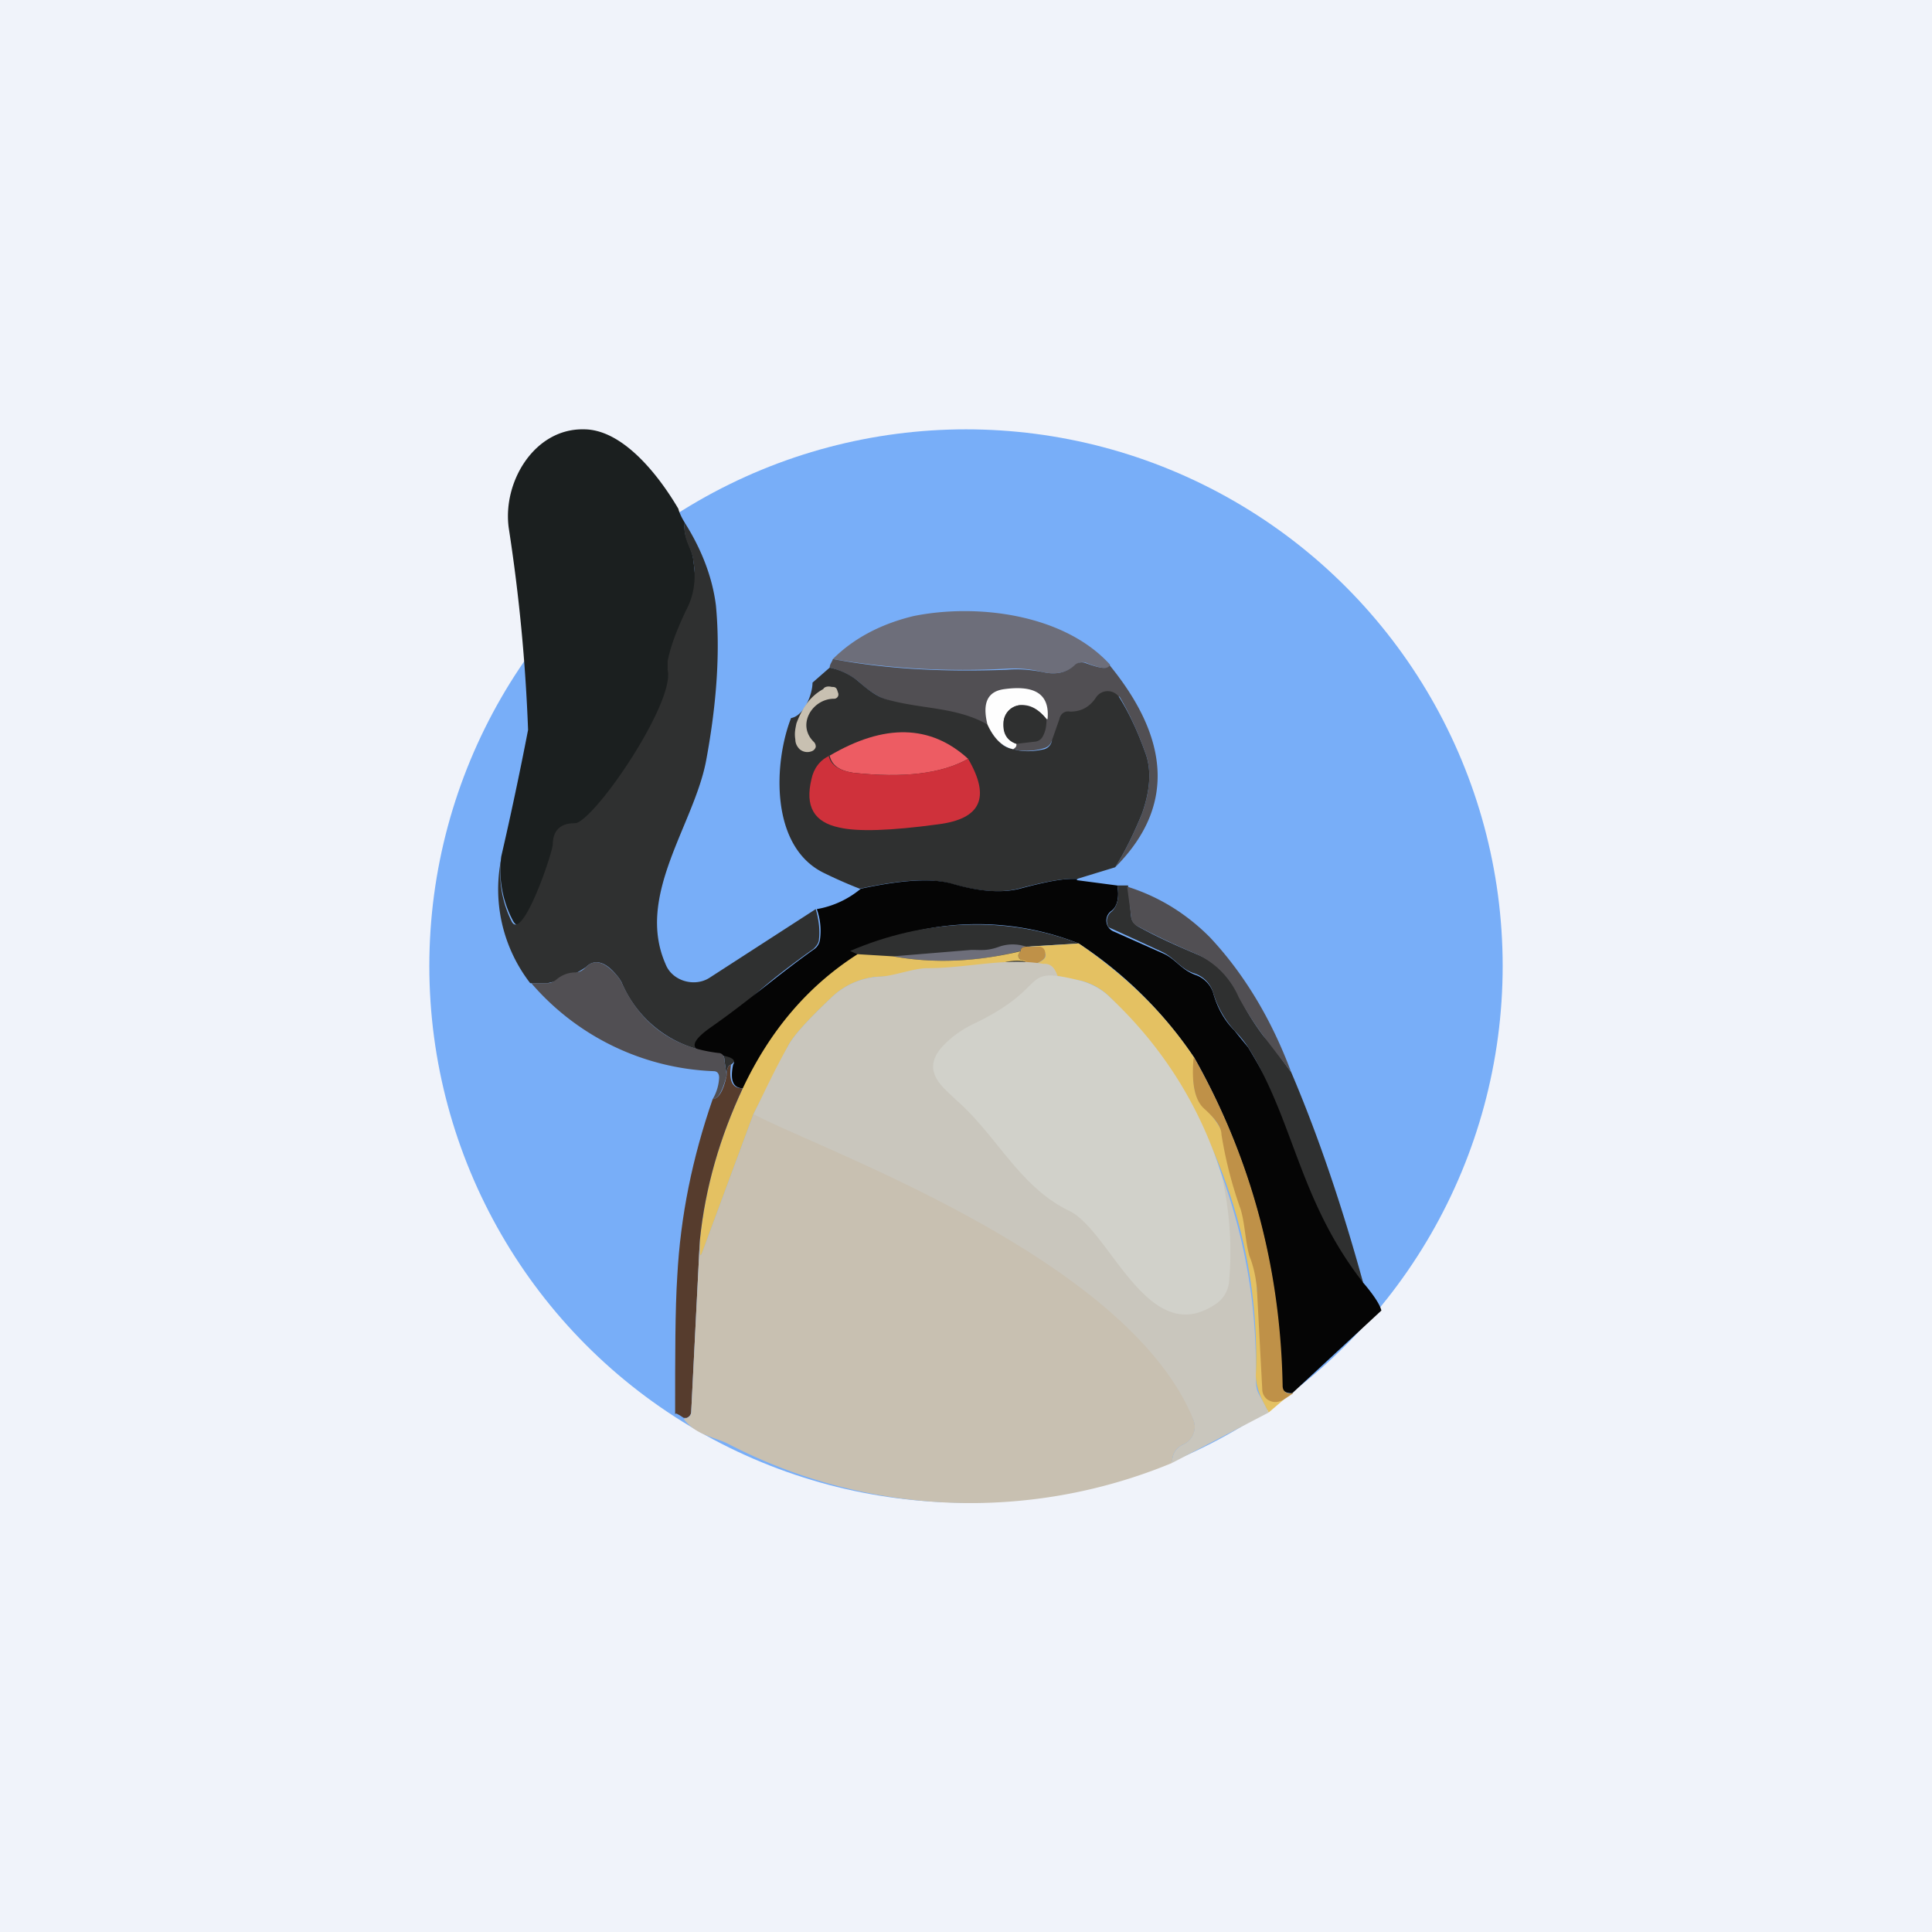 <!-- by TradingView --><svg width="18" height="18" viewBox="0 0 18 18" xmlns="http://www.w3.org/2000/svg"><path fill="#F0F3FA" d="M0 0h18v18H0z"/><circle cx="9" cy="9" fill="#78AEF8" r="5"/><path d="M6.32 4.74s.01.05.06.13c-.02.14.07.23.08.35.16 1.21-.5 2.04-1.38 3.18 0 .04-.13.08-.15.12-.06.11-.11.13-.15.06a1 1 0 0 1-.11-.6 34 34 0 0 0 .25-1.18 16.27 16.27 0 0 0-.18-1.88c-.06-.43.24-.93.7-.92.35 0 .68.4.88.74Z" fill="#1B1F1F"/><path d="M6.38 4.87c.17.27.26.53.29.77.04.42.01.9-.09 1.44-.11.6-.66 1.26-.38 1.9.06.16.27.22.41.13l.99-.64c.03.1.04.2.03.28 0 .04-.03.07-.05.09-1.45 1.03-.54.91-.77 1.08-.02 0-.04.03-.04.1l-.02-.14c0-.04-.02-.07-.06-.07a1.08 1.08 0 0 1-.9-.66.4.4 0 0 0-.05-.07c-.1-.12-.2-.15-.28-.07a.98.98 0 0 1-.36.15h-.16A1.43 1.43 0 0 1 4.67 8a1 1 0 0 0 .1.59c.1.17.37-.62.38-.72 0-.13.07-.2.2-.2a.1.1 0 0 0 .04-.01c.24-.14.9-1.14.83-1.42v-.08c.03-.15.09-.3.17-.47.07-.13.1-.28.07-.46-.01-.12-.1-.2-.08-.35Z" fill="#2F3030"/><path d="M10.34 6.2c0 .04-.08.03-.21-.02a.09.09 0 0 0-.1.01c-.09.08-.2.1-.32.07a1.1 1.1 0 0 0-.33-.03c-.55.03-1.09 0-1.62-.09.2-.2.46-.33.75-.4.59-.12 1.4-.02 1.83.45Z" fill="#6D6E7A"/><path d="M10.34 6.2c.57.7.6 1.33.05 1.88.1-.16.18-.33.25-.5.07-.2.09-.38.04-.54-.07-.2-.15-.38-.25-.55-.2.05-.42.22-.45.31l-.18.1a.1.1 0 0 1-.07.07.57.57 0 0 1-.3.01c-.4-.19-.77-.34-1.2-.47A.88.88 0 0 1 8 6.35a.67.67 0 0 0-.27-.13c0-.03.02-.05.03-.08.53.1 1.07.12 1.62.1.11-.01.22 0 .33.02.12.03.23.01.31-.07a.1.1 0 0 1 .1-.01c.14.05.21.06.22.01Z" fill="#514F53"/><path d="M7.73 6.22c.1.02.2.07.27.13.1.09.18.14.24.16.33.1.66.07.96.24.06.14.14.21.24.23.1.03.2.02.29 0a.1.1 0 0 0 .07-.08l.07-.2c.01-.05.05-.08.1-.07.1 0 .18-.04.24-.13a.13.13 0 0 1 .22 0c.1.16.18.34.25.54.05.16.03.34-.04.54-.07.17-.15.34-.25.5l-.36.11c-.1-.01-.28.02-.54.09-.16.04-.37.03-.64-.05-.2-.05-.47-.03-.84.05a4.3 4.3 0 0 1-.34-.15c-.5-.25-.46-1.03-.3-1.44.12-.02.2-.22.2-.33l.16-.14Z" fill="#2F3030"/><path d="M7.42 6.74c.06-.16.14-.26.25-.32.01-.02.04-.03.08-.02.02 0 .04 0 .05.03l.01.03a.04.04 0 0 1-.04.05c-.2 0-.35.24-.19.4a.06.06 0 0 1 .02.05.06.06 0 0 1-.04.04.11.11 0 0 1-.11-.02c-.02-.02-.04-.05-.04-.09-.01-.06 0-.1.01-.15Z" fill="#C8C0B1"/><path d="M9.75 6.7c-.08-.1-.16-.14-.25-.13a.17.17 0 0 0-.15.16c0 .1.03.17.12.2 0 .02 0 .03-.03.05-.1-.02-.18-.1-.24-.23-.05-.2 0-.31.16-.33.3-.04.42.06.4.28Z" fill="#FEFEFE"/><path d="M9.75 6.7c0 .07-.01.12-.04.17a.09.09 0 0 1-.07.04l-.17.02c-.09-.03-.13-.1-.12-.2a.17.17 0 0 1 .15-.16c.09 0 .17.03.25.13Z" fill="#2F3030"/><path d="m10.03 8.2.38.05c.02.11 0 .2-.06.24a.11.11 0 0 0 .03.19l.45.2c.12.05.17.15.3.2a.27.27 0 0 1 .17.16c.04.15.11.27.2.36l.13.16a7.58 7.58 0 0 1 .43.82v.06c.2.44.41.87.64 1.31 0 0 .15.17.17.26l-.83.77c-.06 0-.1-.02-.1-.07a6.32 6.32 0 0 0-.81-3.05 3.82 3.82 0 0 0-1.08-1.07A2.57 2.57 0 0 0 8 8.86L8 8.89c-.46.3-.82.72-1.07 1.25-.1 0-.13-.07-.1-.22.1-.16-.66-.02-.22-.34.36-.25.64-.5.98-.74a.13.13 0 0 0 .05-.09.6.6 0 0 0-.03-.28.87.87 0 0 0 .41-.19c.37-.08.65-.1.84-.05.27.08.48.09.64.05.26-.07.43-.1.54-.09Z" fill="#050505"/><path d="M10.41 8.25h.1l.03.3c.01.04.03.06.06.08.18.1.36.18.55.26.17.07.3.2.4.4.05.11.13.24.22.36.09.1.17.22.26.34.26.61.48 1.27.67 1.96-.6-.77-.64-1.5-1.07-2.19a1 1 0 0 0-.13-.16.92.92 0 0 1-.2-.36.27.27 0 0 0-.17-.17c-.13-.04-.18-.14-.3-.2a38.48 38.48 0 0 0-.5-.23.11.11 0 0 1 .03-.15c.05-.05.07-.13.05-.24Z" fill="#2F3030"/><path d="M10.5 8.26c.32.1.57.27.77.47.31.33.57.75.76 1.26l-.26-.34c-.09-.12-.17-.25-.23-.36a.78.78 0 0 0-.39-.4 7.55 7.55 0 0 1-.55-.26.1.1 0 0 1-.06-.08l-.04-.3Z" fill="#514F53"/><path d="m10.05 8.79-.49.03c0 .35.16.87-1.64.04.7-.3 1.46-.33 2.13-.07Z" fill="#2F3030"/><path d="M9.56 8.82h.01c-.04 0-.06.01-.06.04-.4.1-.8.12-1.19.05l.73-.06c.1 0 .15.01.26-.03a.38.38 0 0 1 .25 0Z" fill="#6D6E7A"/><path d="M10.05 8.79c.44.3.8.65 1.08 1.07-.03.23 0 .39.1.47.34.32.44 1.18.48 1.67 0 .12.18.81.25 1.04l-.14.12c-.06-.11-.12-.22-.12-.35a4.8 4.8 0 0 0-1.36-3.52.58.58 0 0 0-.26-.15l-.3-.06c-.07-.05-.1-.08-.11-.11.16-.07.02-.16-.1-.15l.48-.03Z" fill="#E4C162"/><path d="M9.57 8.82h.12c.04.01.05.04.05.08 0 .03-.03.05-.07.07a.1.1 0 0 1-.1 0l-.06-.03a.04.04 0 0 1-.02-.05l.02-.03c0-.03.02-.04.06-.04Z" fill="#BF9148"/><path d="m9.51 8.86-.02.03a.04.04 0 0 0 .02.05l.06.02a.5.5 0 0 0-.26.02c-.11 0-.23.01-.35.05-.13.04-.26.06-.38.06l-.4.01a.7.7 0 0 0-.44.2c-.21.2-.35.35-.4.45l-.32.63-.47 1.27c-.02.06-.03.06-.03 0v-.09c.05-.5.19-.97.4-1.42.25-.53.6-.95 1.07-1.25l.33.02c.39.07.78.05 1.2-.05Z" fill="#E4C162"/><path d="M6.77 10.02c-.04.15-.08.22-.13.22a.43.43 0 0 0 .06-.2c0-.04-.02-.06-.05-.06a2.36 2.36 0 0 1-1.7-.82h.15c.03 0 .05-.01.08-.03a.27.27 0 0 1 .18-.07c.04 0 .07-.02.1-.05.08-.08.17-.05.28.07a.4.4 0 0 1 .05.07c.18.4.49.61.9.66.04 0 .06.03.06.07l.02.14Z" fill="#514F53"/><path d="M9.72 8.98c.12-.01.13.13.16.18.26.6 1.29 2.9 1.5 1.78.22.6.33 1.23.32 1.87 0 .07 0 .13.03.18l.09.17-.9.47c0-.09.04-.14.1-.17a.18.18 0 0 0 .05-.3c-.73-.56-1.64-1.66-2.52-1.96a.3.3 0 0 1-.15-.1c-.28-.39-1.1-.1-1.32-.46a.5.5 0 0 1-.06-.26c.1-.2.2-.42.32-.63.05-.1.19-.25.4-.45a.7.7 0 0 1 .44-.2c.13 0 .33-.08.46-.08.38 0 .72-.1 1.08-.04Z" fill="#C9C6BD"/><path d="M10.08 9.14c.1.03.19.08.26.15.5.47.84 1.02 1.04 1.65.08.35.1.69.07 1.01a.28.28 0 0 1-.14.21c-.62.4-.97-.7-1.35-.88-.46-.22-.68-.71-1.05-1.03-.12-.12-.36-.28-.1-.53.07-.07.17-.14.28-.19.72-.35.39-.54.99-.39Z" fill="#D1D1CA"/><path d="M11.13 9.86c.53.94.8 1.96.82 3.05 0 .05.03.08.1.07l-.09.06c-.06.03-.1.03-.15 0a.12.12 0 0 1-.05-.1l-.05-.94c-.01-.1-.03-.2-.07-.3-.04-.15-.04-.29-.08-.43a3.91 3.91 0 0 1-.18-.7c0-.07-.06-.15-.16-.24-.09-.08-.12-.24-.1-.47Z" fill="#BF9148"/><path d="M6.81 9.92c-.02.15.01.22.11.22-.21.45-.35.92-.4 1.42l-.08 1.59c0 .03-.02.05-.04.06h-.03c-.06-.04-.08-.05-.08-.03 0-.55 0-.98.02-1.29.03-.56.14-1.1.33-1.65.05 0 .1-.07.13-.22 0-.07.02-.1.04-.1Z" fill="#563C2D"/><path d="M7.02 10.38c.64.34 3.49 1.34 4.1 2.85a.18.18 0 0 1-.1.23c-.06.03-.1.08-.1.17a4.9 4.9 0 0 1-4.14-.18c-.12-.06-.3-.08-.41-.23l.03-.01a.06.06 0 0 0 .04-.06l.08-1.59v.09c0 .06.01.06.03 0l.47-1.27Z" fill="#C8C0B1"/><path d="M9.02 7.07c-.25.14-.6.18-1.07.13-.13-.02-.2-.07-.22-.16.51-.3.94-.29 1.29.03Z" fill="#ED5C63"/><path d="M7.72 7.04c.02.09.1.14.23.16.46.05.82.01 1.07-.13.21.36.12.56-.28.61-.44.06-.75.07-.92.03-.24-.05-.32-.2-.26-.45.02-.1.08-.18.17-.22Z" fill="#CF313B"/></svg>